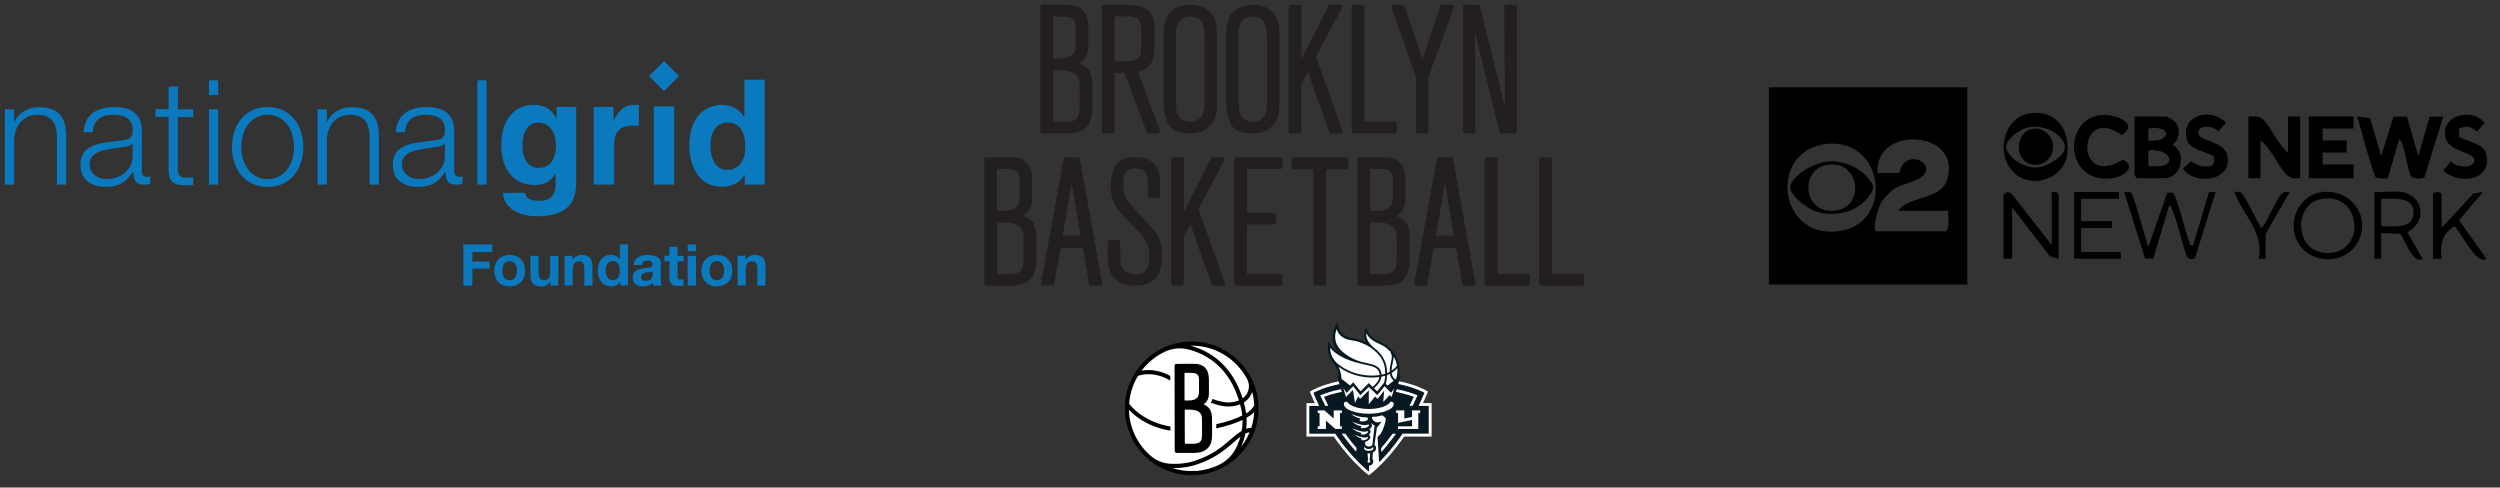 <?xml version="1.0" encoding="UTF-8"?>
<svg id="Layer_1" data-name="Layer 1" xmlns="http://www.w3.org/2000/svg" viewBox="0 0 1200 234.03">
  <rect x="0" y="0" width="1200" height="234.03" fill="#333333" stroke="none"/>
  <defs>
    <style>
      .cls-1 {
        fill: #231f20;
      }

      .cls-2 {
        fill: #fff;
      }

      .cls-3 {
        fill: #061922;
      }

      .cls-4 {
        fill: #0a79be;
      }
    </style>
  </defs>
  <g>
    <path d="M1031.23,118.45l9.05-25.96h2.57c2.13,1.34,6.41,20.16,8.16,23.99.44.97-.4,1.49,1.72,1.16l7.55-25.41,3.21-.1-9.7,31.06c-.33,1.95-3.64,1.31-4.23-.35-2.51-7.19-4.02-14.96-6.81-22.03-.34-.86-.31-1.98-1.6-2.11l-7.55,25.42h-3.97l-10.02-32c1.1.03,2.34-.27,3.34.38,1.15.74,7.01,22.75,8.26,25.94"/>
    <path d="M875.36,69.29c-26.29,4.08-21.83,45.42,7.18,41.69,27.21-3.51,22.04-46.23-7.18-41.69M911.17,101.18c5.15-7.45,20.34-4.95,23.47-14.95,7.45-23.83-35.01-26.52-33.4-3.15l10.68-.1c.36-6.79,8.64-9.02,12.38-3.44,2.01,7-9.82,7.86-14.53,10.78-2.79,1.74-6.09,5.25-7.48,8.2-.87,1.85-4.02,12.53-1.47,12.53h33.11c2.43-2.39.81-6.7,1.24-9.87h-24.01ZM944.29,136.56h-95.21V41.93h95.21v94.62Z"/>
    <path d="M1142.99,74.84l5.87-18.83,6.5-.05,5.41,18.9,5.46-18.85,6.54-.08-9.01,29.13c-.69.98-5.45.85-6.32-.31-2.06-2.74-2.73-14.64-5.78-18.11l-5.48,18.81c-.69.44-4.88.28-5.72-.27-1.29-.83-7.79-25.63-9.07-29.24l6.22.81,5.38,18.11Z"/>
    <path d="M1040.11,78.76c4.54-4.45-5.08-7.79-8.9-6.38v7.41c2.31-.17,7.24.6,8.9-1.03M1031.21,67.44c10.83,1.17,11.85-7.61,0-5.77v5.77ZM1024.59,55.92h15.31c.24,0,3.72,2.04,4.11,2.49,2.86,3.25,2.4,8.52-1.19,11.09,7.39,4.11,3.87,16.04-3.75,16.04h-13.24l-1.24-1.24v-28.39Z"/>
    <path d="M1098.27,73.2v-17.28h5.79v29.62c-1.92.02-3.68.37-5.44-.76-4-2.59-8.69-14.33-13.6-17.34v18.1h-5.8v-29.62c2.08.1,4.43-.56,6.27.77,3.65,2.62,8.36,13.45,12.77,16.51"/>
    <path d="M973.87,61.06c-4.12.7-12.63,6.54-10.64,10.94,2.23,4.93,9.02,8.6,14.37,8.39,4.92-.19,15.76-6.16,13.14-11.76-2.77-5.91-10.69-8.61-16.86-7.57M973.87,54.47c12.85-2.19,20.02,7.91,18.36,19.89-1.5,10.74-15.46,16.33-24.35,9.53-10.56-8.09-6.81-27.23,5.99-29.42"/>
    <path d="M1007.82,55.3c6.26-1.01,19.88,3.52,10.57,9.65-20.91-15.76-23.28,26.41.7,11.64,6.46,3.52.49,7.91-4.21,8.77-23.05,4.22-25.62-27.07-7.06-30.06"/>
    <path d="M1062.54,74.97c-3.51-2.06-11.41-3.27-12.74-7.48-3.84-12.24,11.5-16.25,18.63-8.59l-3.68,4.29c-2.01-2.9-9.56-3.56-9.55.55.01,4.25,12.28,3.66,13.93,10.87,2.74,12-15.22,14.84-21.34,6.41l3.83-3.62c3.21,1.92,5.75,3.14,9.71,2.27,1.76-.58,1.61-3.17,1.22-4.7"/>
    <path d="M1180.36,61.8l.02,3.86c3.51,2.1,11.39,3.26,12.73,7.5,4.18,13.19-12.59,16.14-20.33,8.65l3.72-4.36c1.95,2.74,10.19,3.76,11.1.12,1.22-4.89-12.14-4.18-13.81-11.53-2.46-10.76,12.74-14.54,18.83-7.13l-3.68,4.29c-2.56-2.49-5.32-3.06-8.57-1.39"/>
    <path d="M984.85,117.63v-25.51c.96-.33,3.31.37,3.31,1.24v30.85l-4.2-1.17-18.15-23.52v24.68h-4.14v-30.85l2.08-1.27,1.7.81,19.4,24.73Z"/>
    <path d="M1113.78,95.61c-13.14,2.72-12.57,26.17,3.82,25.83,18.53-.38,15.88-29.9-3.82-25.83M1113.78,92.33c14.37-2.47,25.31,12.18,17.47,24.76-5.91,9.49-20.51,9.87-27.17.95-6.93-9.27-1.8-23.74,9.71-25.71"/>
    <path d="M1142.98,95.42v13.16c5.82.05,15.79,1.48,15.49-6.86-.27-7.68-9.96-6.24-15.49-6.3M1152.5,92.12c10.94,1.53,12.71,14.48,3.01,19.32l7.34,12.76c-4.49,3.29-8.7-9.68-10.75-11.93l-9.12-.4v12.34h-3.31v-32.09c4.04.4,8.94-.54,12.84,0"/>
    <path d="M1171.96,109.4l15.26-16.51,4.61-.76-11.45,13.57,13.11,18.51c-4.71,3.46-12.49-13.23-15.33-15.62-6.13,3.6-6.95,8.88-6.19,15.63h-4.15v-30.86c0-1.55,4.14-1.55,4.14,0v16.04Z"/>
    <path d="M1087.51,124.22h-3.31c2.56-12.86-7.29-20.65-11.6-31.67,0-.75,2.21-.54,2.78-.29,2.11.9,8.09,14.4,10.05,17.15,2.05-1.01,6.97-13.52,9.48-16.08,1.29-1.31,2.46-1.33,4.18-1.19l-11.59,20.15v11.93Z"/>
    <polygon points="1129.73 55.92 1129.73 61.68 1114.83 61.68 1114.83 67.44 1126.42 67.44 1126.42 73.2 1114.83 73.2 1114.83 78.96 1129.73 78.96 1129.73 85.54 1108.21 85.54 1108.21 55.92 1129.73 55.92"/>
    <path d="M877.01,79.15c-13.89,2.37-11.14,24.67,4.58,21.84,13.99-2.52,10.76-24.46-4.58-21.84M877.06,77.54c7-.66,15.18,2.42,19.65,7.98,2.78,3.47,3.33,4.45.75,8.2-5.74,8.35-17.24,10.91-26.47,7.5-3.57-1.32-13.11-8.31-11.57-12.33,2.2-5.75,11.73-10.79,17.65-11.35"/>
    <path d="M975.55,61.84c7.14-1.22,12.33,6.81,8.82,12.94-2.9,5.09-9.93,6.03-13.6,1.31-3.66-4.7-1.39-13.2,4.78-14.26"/>
    <polygon points="1017.14 92.12 1017.14 95.42 998.93 95.42 998.93 106.11 1013.83 106.11 1013.83 109.41 998.93 109.41 998.93 120.93 1017.97 120.93 1017.97 124.21 995.62 124.21 995.62 92.12 1017.14 92.12"/>
  </g>
  <g id="Layer_1-2" data-name="Layer 1-2">
    <g>
      <path class="cls-4" d="M2.34,52.46h4.44v6.25h.12c1.62-4.32,6.43-7.27,11.59-7.27,10.15,0,13.27,5.35,13.27,13.93v23.24h-4.44v-22.58c0-6.25-2.04-10.93-9.19-10.93s-11.23,5.35-11.35,12.43v21.08H2.34v-36.16Z"/>
      <path class="cls-4" d="M40.12,63.51c.42-8.47,6.37-12.13,14.66-12.13,6.37,0,13.33,1.98,13.33,11.65v19.22c0,1.68.84,2.64,2.58,2.64.48,0,1.02-.12,1.38-.3v3.72c-.96.24-1.68.3-2.88.3-4.5,0-5.17-2.52-5.17-6.31h-.12c-3.06,4.68-6.25,7.39-13.15,7.39s-12.13-3.3-12.13-10.57c0-10.15,9.91-10.51,19.4-11.65,3.66-.42,5.65-.9,5.65-4.93,0-5.95-4.26-7.45-9.43-7.45-5.47,0-9.55,2.52-9.67,8.41,0,0-4.44,0-4.44,0ZM63.66,68.85h-.12c-.54,1.08-2.52,1.38-3.72,1.62-7.51,1.32-16.82,1.26-16.82,8.35,0,4.44,3.9,7.15,8.05,7.15,6.73,0,12.67-4.26,12.61-11.35v-5.77Z"/>
      <path class="cls-4" d="M85.34,52.46h7.39v3.72h-7.39v24.39c0,2.88.42,4.56,3.6,4.74,1.26,0,2.52-.06,3.78-.24v3.78c-1.32,0-2.58.12-3.9.12-5.89,0-7.93-1.98-7.87-8.11v-24.75h-6.31v-3.72h6.31v-10.87h4.44v10.87l-.06.06Z"/>
      <path class="cls-4" d="M100.3,88.61h4.44v-36.16h-4.44v36.16ZM100.3,45.67h4.44v-7.09h-4.44v7.09Z"/>
      <path class="cls-4" d="M145.59,70.54c0,10.39-6.01,19.16-17.12,19.16s-17.12-8.77-17.12-19.16,6.01-19.16,17.12-19.16,17.12,8.77,17.12,19.16M115.79,70.54c0,7.69,4.2,15.44,12.67,15.44s12.67-7.69,12.67-15.44-4.2-15.44-12.67-15.44-12.67,7.69-12.67,15.44"/>
      <path class="cls-4" d="M152.43,52.46h4.44v6.25h.12c1.62-4.32,6.43-7.27,11.59-7.27,10.15,0,13.27,5.35,13.27,13.93v23.24h-4.44v-22.58c0-6.25-2.04-10.93-9.19-10.93s-11.23,5.35-11.35,12.43v21.08h-4.44v-36.16Z"/>
      <path class="cls-4" d="M190.03,63.51c.42-8.47,6.37-12.13,14.66-12.13,6.37,0,13.33,1.98,13.33,11.65v19.22c0,1.68.84,2.64,2.58,2.64.48,0,1.08-.12,1.38-.3v3.72c-.96.24-1.68.3-2.88.3-4.5,0-5.17-2.52-5.17-6.31h-.12c-3.06,4.68-6.25,7.39-13.15,7.39s-12.13-3.3-12.13-10.57c0-10.15,9.91-10.51,19.4-11.65,3.66-.42,5.65-.9,5.65-4.93,0-5.95-4.26-7.45-9.43-7.45-5.47,0-9.55,2.52-9.67,8.41h-4.44ZM213.58,68.85h-.12c-.54,1.08-2.52,1.38-3.72,1.62-7.51,1.32-16.82,1.26-16.82,8.35,0,4.44,3.9,7.15,8.05,7.15,6.73,0,12.67-4.26,12.61-11.35v-5.77Z"/>
      <rect class="cls-4" x="229.13" y="38.58" width="4.44" height="50.03"/>
      <path class="cls-4" d="M276.58,51.32v35.32c0,6.43-.48,17.18-18.86,17.18-7.69,0-15.86-3.3-16.28-11.23h10.63c.42,1.92,1.2,3.78,6.85,3.78,5.29,0,7.81-2.52,7.81-8.53v-4.5l-.12-.12c-1.62,2.88-4.08,5.59-9.97,5.59-8.95,0-16.04-6.25-16.04-19.28s7.27-19.22,15.5-19.22c6.97,0,9.73,4.08,10.93,6.55h.12v-5.53h9.43ZM258.5,80.57c6.67,0,8.35-5.65,8.35-10.81,0-6.01-2.94-10.93-8.41-10.93-3.66,0-7.69,2.64-7.69,11.35,0,4.74,1.98,10.39,7.81,10.39"/>
      <path class="cls-4" d="M285.11,51.32h9.37v6.43h.12c2.04-3.78,4.26-7.45,10.21-7.45.6,0,1.26.06,1.86.12v9.97c-.84-.12-1.86-.12-2.82-.12-7.63,0-9.07,4.74-9.07,8.89v19.4h-9.79v-37.24h.12Z"/>
      <path class="cls-4" d="M367.1,88.61h-9.61v-4.68h-.12c-2.4,4.2-6.73,5.71-10.81,5.71-11.05,0-15.68-9.79-15.68-20.06,0-12.91,7.27-19.22,15.5-19.22,6.31,0,9.25,3.42,10.81,5.83h.12v-17.9h9.79v50.33ZM349.02,81.53c6.25,0,8.71-5.17,8.71-10.75,0-5.95-1.68-11.95-8.41-11.95-6.25,0-8.35,5.53-8.35,11.41,0,4.44,1.74,11.29,8.05,11.29"/>
      <rect class="cls-4" x="313.63" y="31.42" width="10.21" height="10.21" transform="translate(67.53 236.08) rotate(-45)"/>
      <rect class="cls-4" x="313.82" y="51.08" width="9.79" height="37.54"/>
      <polygon class="cls-4" points="222.41 117.32 222.41 137.09 226.73 137.09 226.73 128.92 235.02 128.92 235.02 125.55 226.73 125.55 226.73 120.99 236.28 120.99 236.28 117.32 222.41 117.32"/>
      <path class="cls-4" d="M244.63,122.37c4.5,0,7.45,3,7.45,7.57s-2.88,7.51-7.45,7.51-7.39-3-7.39-7.51,2.88-7.57,7.39-7.57M244.63,134.5c2.7,0,3.48-2.28,3.48-4.56s-.78-4.62-3.48-4.62-3.48,2.28-3.48,4.62.78,4.56,3.48,4.56"/>
      <path class="cls-4" d="M267.99,137.09h-3.72v-1.98h-.06c-1.02,1.62-2.7,2.4-4.38,2.4-4.2,0-5.23-2.34-5.23-5.89v-8.83h3.9v8.11c0,2.34.72,3.54,2.52,3.54,2.16,0,3.06-1.2,3.06-4.08v-7.51h3.9v14.29-.06Z"/>
      <path class="cls-4" d="M271,122.79h3.72v1.98h.06c1.02-1.62,2.7-2.4,4.38-2.4,4.2,0,5.23,2.34,5.23,5.89v8.83h-3.9v-8.11c0-2.34-.72-3.54-2.52-3.54-2.16,0-3.06,1.2-3.06,4.08v7.51h-3.9v-14.29.06Z"/>
      <path class="cls-4" d="M297.66,135.22h0c-.9,1.56-2.52,2.22-4.32,2.22-4.32,0-6.43-3.72-6.43-7.69s2.16-7.45,6.37-7.45c1.68,0,3.36.72,4.26,2.16h0v-7.21h3.9v19.76h-3.72v-1.8h-.06ZM294.18,125.31c-2.58,0-3.48,2.22-3.48,4.56s1.02,4.62,3.48,4.62,3.36-2.28,3.36-4.62-.84-4.56-3.36-4.56"/>
      <path class="cls-4" d="M304.15,127.18c.24-3.66,3.54-4.81,6.73-4.81,2.82,0,6.31.66,6.31,4.08v7.45c0,1.32.12,2.58.48,3.18h-3.96c-.12-.42-.24-.9-.3-1.38-1.26,1.32-3.06,1.8-4.81,1.8-2.7,0-4.87-1.38-4.87-4.32,0-3.24,2.46-4.02,4.87-4.32,2.4-.36,4.62-.3,4.62-1.86,0-1.68-1.14-1.92-2.52-1.92-1.5,0-2.46.6-2.58,2.16h-3.9l-.06-.06ZM313.28,130.06c-.66.6-2.04.6-3.24.84-1.2.24-2.34.66-2.34,2.1s1.14,1.8,2.4,1.8c3.06,0,3.18-2.46,3.18-3.3v-1.44Z"/>
      <path class="cls-4" d="M325.23,122.79h2.88v2.64h-2.88v7.09c0,1.32.36,1.68,1.68,1.68.42,0,.78,0,1.2-.12v3.06c-.66.12-1.5.12-2.28.12-2.4,0-4.5-.54-4.5-3.42v-8.47h-2.4v-2.64h2.4v-4.26h3.9v4.32Z"/>
      <path class="cls-4" d="M330.1,137.09h3.96v-14.29h-3.96v14.29ZM330.1,120.57h3.96v-3.24h-3.96v3.24Z"/>
      <path class="cls-4" d="M344.09,122.37c4.5,0,7.45,3,7.45,7.57s-2.88,7.51-7.45,7.51-7.39-3-7.39-7.51,2.88-7.57,7.39-7.57M344.09,134.5c2.7,0,3.48-2.28,3.48-4.56s-.78-4.62-3.48-4.62-3.48,2.28-3.48,4.62.78,4.56,3.48,4.56"/>
      <path class="cls-4" d="M354.06,122.79h3.72v1.98h.06c1.02-1.62,2.7-2.4,4.38-2.4,4.2,0,5.23,2.34,5.23,5.89v8.83h-3.9v-8.11c0-2.34-.72-3.54-2.52-3.54-2.16,0-3.06,1.2-3.06,4.08v7.51h-3.9v-14.29.06Z"/>
    </g>
  </g>
  <g>
    <g>
      <g>
        <path class="cls-1" d="M499.37,3.29c0-.29.1-.53.31-.71.21-.18.43-.26.66-.26h10.76c1.94,0,3.67.19,5.2.57,1.53.38,2.92,1.37,4.19,2.96,1.26,1.59,1.9,4.03,1.9,7.32v8.47c0,2.47-.37,4.41-1.1,5.82-.74,1.41-1.81,2.44-3.22,3.09,2.47.82,4.15,2.1,5.03,3.84.88,1.74,1.32,4.19,1.32,7.37v10.14c0,4.12-1,7.18-3,9.17s-5.06,3-9.17,3h-11.91c-.24,0-.46-.1-.66-.31-.21-.21-.31-.43-.31-.66V3.29ZM508.45,28.08c2.41,0,4.19-.37,5.34-1.1,1.15-.73,1.85-1.59,2.12-2.56s.4-2.19.4-3.66v-7.23c0-2.23-.44-3.72-1.32-4.45-.88-.73-2.65-1.1-5.29-1.1h-4.23v20.11h3ZM505.54,58.42h6c2.06,0,3.57-.31,4.54-.93.97-.62,1.57-1.47,1.81-2.56.23-1.09.35-2.69.35-4.81v-8.47c0-1.65-.21-3.01-.62-4.1-.41-1.09-1.31-2-2.69-2.73-1.38-.73-3.43-1.1-6.13-1.1h-3.26v24.7Z"/>
        <path class="cls-1" d="M528.83,3.38c0-.29.1-.54.31-.75.21-.21.45-.31.75-.31h11.47c3.23,0,6.19.68,8.87,2.03,2.68,1.35,4.01,4.47,4.01,9.35v9.35c0,2.29-.47,4.53-1.41,6.7-.94,2.18-3.15,3.7-6.62,4.59l10.59,28.32v.26c0,.24-.06.47-.18.71-.18.3-.44.44-.79.44h-4.41c-.41,0-.74-.21-.97-.62l-10.67-28.49h-4.76v28.05c0,.3-.1.54-.31.75-.21.21-.46.31-.75.31h-4.06c-.3,0-.54-.1-.75-.31-.21-.21-.31-.45-.31-.75V3.38ZM541.53,29.4c2.17,0,3.76-.43,4.76-1.28,1-.85,1.5-2.22,1.5-4.1v-9.17c0-2.94-.5-4.84-1.5-5.69-1-.85-2.5-1.28-4.5-1.28h-6.79v21.52h6.53Z"/>
        <path class="cls-1" d="M558.56,16.96c0-4.23.73-7.47,2.21-9.7,2.29-3.29,5.91-4.94,10.85-4.94,2.29,0,4.32.41,6.09,1.23,1.76.82,3.15,2,4.15,3.53,1,1.47,1.63,3.06,1.9,4.76.26,1.71.4,3.82.4,6.35v32.11c0,3.59-.71,6.47-2.12,8.64-.77,1.23-2.03,2.4-3.79,3.48-1.76,1.09-4.12,1.63-7.06,1.63-5.41,0-8.87-1.48-10.36-4.45-1.5-2.97-2.25-6.22-2.25-9.75V16.96ZM577.48,54.41c.5-1.38.75-3.22.75-5.51v-28.49c0-2.7-.12-4.91-.35-6.62-.24-1.71-.82-3.06-1.76-4.06-.53-.59-1.22-1.03-2.07-1.32-.85-.29-1.75-.44-2.69-.44-2.06,0-3.68.59-4.85,1.76-1.35,1.35-2.03,3.47-2.03,6.35v32.2c0,2.71.19,4.69.57,5.95.38,1.27,1.1,2.28,2.16,3.04,1.23.76,2.62,1.15,4.15,1.15,1.35,0,2.47-.26,3.35-.79,1.35-.76,2.28-1.84,2.78-3.22Z"/>
        <path class="cls-1" d="M588.55,16.96c0-4.23.73-7.47,2.21-9.7,2.29-3.29,5.91-4.94,10.85-4.94,2.29,0,4.32.41,6.09,1.23,1.76.82,3.15,2,4.15,3.53,1,1.47,1.63,3.06,1.9,4.76.26,1.71.4,3.82.4,6.35v32.11c0,3.59-.71,6.47-2.12,8.64-.77,1.23-2.03,2.4-3.79,3.48-1.76,1.09-4.12,1.63-7.06,1.63-5.41,0-8.87-1.48-10.36-4.45-1.5-2.97-2.25-6.22-2.25-9.75V16.96ZM607.47,54.41c.5-1.38.75-3.22.75-5.51v-28.49c0-2.7-.12-4.91-.35-6.62-.24-1.71-.82-3.06-1.76-4.06-.53-.59-1.22-1.03-2.07-1.32-.85-.29-1.75-.44-2.69-.44-2.06,0-3.68.59-4.85,1.76-1.35,1.35-2.03,3.47-2.03,6.35v32.2c0,2.71.19,4.69.57,5.95.38,1.27,1.1,2.28,2.16,3.04,1.23.76,2.62,1.15,4.15,1.15,1.35,0,2.47-.26,3.35-.79,1.35-.76,2.28-1.84,2.78-3.22Z"/>
        <path class="cls-1" d="M618.85,63.76c-.21-.21-.31-.45-.31-.75V3.38c0-.29.1-.54.31-.75s.45-.31.75-.31h4.06c.29,0,.54.1.75.31.21.21.31.46.31.75v24.96l12.97-25.49c.18-.35.47-.53.88-.53h4.68c.41,0,.71.18.88.53.18.3.18.62,0,.97l-12.44,23.38,12.7,35.55c.12.3.06.59-.18.88-.18.3-.44.44-.79.44h-4.41c-.47,0-.79-.23-.97-.71l-10.23-28.76-3.18,6v22.41c0,.3-.09.54-.26.75-.18.21-.41.31-.71.31h-4.06c-.29,0-.54-.1-.75-.31Z"/>
        <path class="cls-1" d="M649.1,63.76c-.21-.21-.31-.45-.31-.75V3.38c0-.29.1-.54.31-.75s.45-.31.75-.31h4.06c.29,0,.54.1.75.31.21.21.31.46.31.75v54.96h14.56c.29,0,.53.09.71.26.18.18.27.41.27.71v3.7c0,.3-.09.54-.27.75-.18.21-.41.31-.71.31h-19.67c-.29,0-.54-.1-.75-.31Z"/>
        <path class="cls-1" d="M697.84,3.64l-12.17,33.17v26.2c0,.3-.09.54-.26.75-.18.21-.41.31-.71.31h-4.06c-.29,0-.54-.1-.75-.31-.21-.21-.31-.45-.31-.75v-26.2l-11.64-33.17c-.18-.23-.15-.53.09-.88.18-.29.47-.44.88-.44h4.32c.23,0,.44.06.62.18.18.12.29.3.35.53l8.56,25.23,8.56-25.23c.18-.47.5-.71.97-.71h4.59c.35,0,.62.15.79.44.23.29.29.59.18.88Z"/>
        <path class="cls-1" d="M727.83,63.76c-.18.21-.41.31-.71.31h-6.35c-.24,0-.44-.07-.62-.22-.18-.15-.29-.34-.35-.57l-11.82-47.72v5.03l.18,42.43c0,.24-.09.5-.26.79-.18.18-.41.26-.71.26h-3.88c-.29,0-.54-.1-.75-.31-.21-.21-.31-.45-.31-.75V3.38c0-.29.1-.54.31-.75s.45-.31.75-.31h6.09c.41,0,.73.26.97.79l12.08,48.43c-.06-1-.09-2.56-.09-4.68l-.35-43.49c0-.18.12-.44.35-.79.18-.18.41-.26.71-.26h4.06c.29,0,.53.1.71.31.18.21.26.46.26.75v59.63c0,.3-.09.54-.26.75Z"/>
        <path class="cls-1" d="M472.43,76.38c0-.29.1-.53.31-.71.21-.18.43-.26.66-.26h10.76c1.94,0,3.67.19,5.2.57,1.53.38,2.92,1.37,4.19,2.96,1.26,1.59,1.9,4.03,1.9,7.32v8.47c0,2.47-.37,4.41-1.1,5.82-.74,1.41-1.81,2.44-3.22,3.09,2.47.82,4.15,2.1,5.03,3.84.88,1.74,1.32,4.19,1.32,7.37v10.14c0,4.12-1,7.18-3,9.17s-5.06,3-9.17,3h-11.91c-.24,0-.46-.1-.66-.31-.21-.21-.31-.43-.31-.66v-59.81ZM481.52,101.17c2.41,0,4.19-.37,5.34-1.1,1.15-.73,1.85-1.59,2.12-2.56.26-.97.4-2.19.4-3.66v-7.23c0-2.23-.44-3.72-1.32-4.45-.88-.73-2.65-1.1-5.29-1.1h-4.23v20.11h3ZM478.61,131.51h6c2.06,0,3.57-.31,4.54-.93.97-.62,1.57-1.47,1.81-2.56.23-1.09.35-2.69.35-4.81v-8.47c0-1.65-.21-3.01-.62-4.1-.41-1.09-1.31-2-2.69-2.73-1.38-.73-3.43-1.1-6.13-1.1h-3.26v24.7Z"/>
        <path class="cls-1" d="M510.54,76.2c.06-.23.18-.43.35-.57.18-.15.38-.22.62-.22h5.73c.23,0,.46.07.66.22.21.15.34.34.4.57l10.76,59.81c0,.24-.09.5-.26.79-.24.24-.5.35-.79.35h-4.32c-.3,0-.53-.09-.71-.26-.18-.18-.26-.38-.26-.62l-2.91-17.2h-10.76l-3,17.2c-.12.59-.44.88-.97.88h-4.41c-.24,0-.47-.12-.71-.35-.18-.18-.26-.44-.26-.79l10.85-59.81ZM510.1,113.16h8.56l-4.23-25.14-4.32,25.14Z"/>
        <path class="cls-1" d="M531.71,116.25c0-.29.1-.53.31-.71.21-.18.43-.26.66-.26h4.06c.29,0,.53.09.71.26.18.18.26.41.26.71v4.59c0,2.53.07,4.34.22,5.43.15,1.09.57,2.07,1.28,2.96,1.29,1.59,3.29,2.38,6,2.38,2.35,0,4.01-.65,4.98-1.94.97-1.29,1.46-3.47,1.46-6.53,0-2.12-.22-3.87-.66-5.25-.44-1.38-1.19-2.75-2.25-4.1-1.06-1.35-2.79-3.23-5.2-5.65-2.65-2.65-4.65-4.78-6-6.4-1.35-1.62-2.43-3.43-3.22-5.42-.79-2-1.19-4.35-1.19-7.06,0-3.47.71-6.64,2.12-9.53,1.41-2.88,4.68-4.32,9.79-4.32,3.59,0,6.25.76,7.98,2.29,1.73,1.53,2.81,3.26,3.22,5.2.41,1.94.62,4.23.62,6.88v4.23c0,.24-.09.46-.26.66-.18.21-.41.31-.71.31h-3.97c-.24,0-.46-.1-.66-.31-.21-.21-.31-.43-.31-.66v-5.2c0-2.65-.35-4.63-1.06-5.95-.71-1.32-2.29-1.98-4.76-1.98-2.18,0-3.72.59-4.63,1.76-.91,1.18-1.37,3.15-1.37,5.91,0,1.94.21,3.54.62,4.81.41,1.27,1.28,2.73,2.6,4.41,1.32,1.68,3.45,4.01,6.4,7.01,2.47,2.59,4.26,4.59,5.38,6,1.12,1.41,2,3.03,2.65,4.85.65,1.82.97,4.06.97,6.7,0,2.29-.22,4.47-.66,6.53-.44,2.06-1.62,3.96-3.53,5.69-1.91,1.74-4.81,2.6-8.69,2.6-4.12,0-7.34-1.13-9.66-3.4-2.32-2.26-3.48-5.37-3.48-9.31v-8.2Z"/>
        <path class="cls-1" d="M562.45,136.85c-.21-.21-.31-.45-.31-.75v-59.63c0-.29.1-.54.31-.75.21-.21.45-.31.75-.31h4.06c.29,0,.54.1.75.31.21.21.31.46.31.75v24.96l12.97-25.49c.18-.35.47-.53.88-.53h4.68c.41,0,.71.18.88.53.18.3.18.62,0,.97l-12.44,23.38,12.7,35.55c.12.29.06.59-.18.88-.18.3-.44.44-.79.44h-4.41c-.47,0-.79-.23-.97-.71l-10.23-28.76-3.18,6v22.41c0,.29-.09.54-.26.75-.18.21-.41.31-.71.31h-4.06c-.3,0-.54-.1-.75-.31Z"/>
        <path class="cls-1" d="M592.7,136.85c-.21-.21-.31-.45-.31-.75v-59.63c0-.29.1-.54.31-.75.21-.21.45-.31.75-.31h21.08c.29,0,.54.1.75.31.21.21.31.46.31.75v3.7c0,.3-.1.53-.31.71-.21.18-.46.26-.75.26h-15.97v20.99h12.97c.29,0,.53.1.71.31.18.21.26.46.26.75v3.62c0,.24-.09.46-.26.66-.18.21-.41.31-.71.31h-13.06v23.64h15.97c.29,0,.54.09.75.26.21.18.31.41.31.71v3.7c0,.29-.1.54-.31.75s-.46.31-.75.31h-20.99c-.3,0-.54-.1-.75-.31Z"/>
        <path class="cls-1" d="M631.38,137.16c-.24,0-.46-.1-.66-.31-.21-.21-.31-.43-.31-.66v-54.96h-9.44c-.24,0-.46-.1-.66-.31-.21-.21-.31-.43-.31-.66v-3.88c0-.29.1-.53.31-.71.21-.18.43-.26.66-.26h25.23c.29,0,.53.09.71.26.18.18.26.41.26.71v3.88c0,.24-.09.46-.26.66-.18.21-.41.31-.71.31h-9.61v54.96c0,.29-.1.53-.31.71-.21.18-.46.26-.75.26h-4.15Z"/>
        <path class="cls-1" d="M651.58,76.38c0-.29.1-.53.31-.71.21-.18.43-.26.66-.26h10.76c1.94,0,3.67.19,5.2.57,1.53.38,2.92,1.37,4.19,2.96,1.26,1.59,1.9,4.03,1.9,7.32v8.47c0,2.47-.37,4.41-1.1,5.82-.74,1.41-1.81,2.44-3.22,3.09,2.47.82,4.15,2.1,5.03,3.84.88,1.74,1.32,4.19,1.32,7.37v10.14c0,4.12-1,7.18-3,9.17s-5.06,3-9.17,3h-11.91c-.24,0-.46-.1-.66-.31-.21-.21-.31-.43-.31-.66v-59.81ZM660.67,101.17c2.41,0,4.19-.37,5.34-1.1,1.15-.73,1.85-1.59,2.12-2.56s.4-2.19.4-3.66v-7.23c0-2.23-.44-3.72-1.32-4.45-.88-.73-2.65-1.1-5.29-1.1h-4.23v20.11h3ZM657.76,131.51h6c2.06,0,3.57-.31,4.54-.93.97-.62,1.57-1.47,1.81-2.56.23-1.09.35-2.69.35-4.81v-8.47c0-1.65-.21-3.01-.62-4.1-.41-1.09-1.31-2-2.69-2.73-1.38-.73-3.43-1.1-6.13-1.1h-3.26v24.7Z"/>
        <path class="cls-1" d="M689.69,76.2c.06-.23.18-.43.35-.57.18-.15.38-.22.62-.22h5.73c.23,0,.45.07.66.22.21.15.34.34.4.57l10.76,59.81c0,.24-.09.5-.26.79-.24.24-.5.35-.79.35h-4.32c-.29,0-.53-.09-.71-.26s-.26-.38-.26-.62l-2.91-17.2h-10.76l-3,17.2c-.12.59-.44.88-.97.88h-4.41c-.24,0-.47-.12-.71-.35-.18-.18-.26-.44-.26-.79l10.85-59.81ZM689.25,113.16h8.56l-4.23-25.14-4.32,25.14Z"/>
        <path class="cls-1" d="M712.93,136.85c-.21-.21-.31-.45-.31-.75v-59.63c0-.29.1-.54.31-.75s.45-.31.75-.31h4.06c.29,0,.54.1.75.31.21.21.31.46.31.75v54.96h14.56c.29,0,.53.09.71.26.18.18.27.41.27.71v3.7c0,.29-.09.54-.27.75-.18.21-.41.31-.71.31h-19.67c-.29,0-.54-.1-.75-.31Z"/>
        <path class="cls-1" d="M739.04,136.85c-.21-.21-.31-.45-.31-.75v-59.63c0-.29.1-.54.31-.75s.45-.31.75-.31h4.06c.29,0,.54.1.75.31.21.21.31.46.31.75v54.96h14.56c.29,0,.53.09.71.26.18.18.27.41.27.71v3.7c0,.29-.09.54-.27.75-.18.21-.41.31-.71.31h-19.67c-.29,0-.54-.1-.75-.31Z"/>
      </g>
      <g>
        <g>
          <path class="cls-3" d="M682.44,194.82h-1.5c.97-2,1.91-4.09,2.8-6.29,0,0-4.39-2.57-12.57-4.23l1.32-4.32-.97.78c.19-.94.29-1.92.29-2.91,0-4.91-2.43-9.48-6.5-12.23-.73-.5-1.52-.93-2.34-1.29l-.42-.2c-6.34-2.39-6.74-7.06-6.74-7.06,0,0-1.54,2.89-.78,5.44.2.66.48,1.33.87,1.97-1.76-.86-4.4-1.84-7.42-2.37-6.6-1.16-6.34-7.5-6.34-7.5,0,0-6.06,7.99.59,14.56-3.34-2.04-5.16-5.4-5.16-5.4,0,0-1.13,6.06,1.78,9.64.55.68,1.02,1.42,1.56,2.12.91,1.19,1.74,4.16,1.72,5.27l-1.05-.82,1.3,4.27.02.07c-8.13,1.66-12.49,4.21-12.49,4.21.89,2.19,1.83,4.29,2.8,6.29h-4.77v13.35h12.46c.97,1.42,1.92,2.76,2.87,4.01.2.26.4.52.59.78.28.36.56.72.83,1.07.17.21.34.43.5.63.29.37.59.73.88,1.08.15.19.31.37.46.56.25.3.5.59.74.87.19.22.38.44.57.66.2.23.4.45.59.67.12.13.24.26.36.4.3.34.6.66.89.97.1.11.2.22.3.32.3.32.59.62.87.91.09.09.18.19.27.28.28.29.55.56.82.82.08.08.17.17.25.25.26.25.5.49.74.71.08.07.16.15.23.22.14.14.28.27.42.39.09.08.18.16.26.24.19.18.37.34.55.5.08.07.16.14.24.21.16.14.3.27.44.39.07.06.15.13.22.19.12.1.23.19.33.28.07.06.14.12.21.17.06.05.12.1.17.14.08.07.16.13.22.18.04.04.08.07.12.1.03.02.06.05.08.06.09.07.14.11.14.11,0,0,.07-.05.19-.15,0,0,.01,0,.02-.01.03-.03.08-.06.12-.1.07-.06.15-.12.24-.19.03-.03.07-.06.11-.09.11-.09.23-.19.36-.3.02-.01.04-.03.05-.05.15-.13.31-.27.49-.42.02-.02.05-.04.07-.06.19-.16.39-.34.6-.54.03-.03.06-.05.08-.08.22-.2.46-.42.71-.65.02-.02.03-.03.05-.05.53-.5,1.11-1.06,1.75-1.69,0,0,.02-.02.03-.03.31-.31.63-.64.97-.98.03-.03.05-.05.08-.08.33-.34.67-.7,1.02-1.08.02-.02.04-.04.06-.06.72-.77,1.47-1.61,2.26-2.52.02-.03.05-.06.07-.09.37-.43.75-.89,1.14-1.35.05-.06.1-.12.15-.18.38-.46.77-.94,1.15-1.43.05-.06.1-.12.15-.19.4-.51.81-1.03,1.22-1.57,1-1.32,2.03-2.74,3.05-4.26h12.56v-13.35h-3.36Z"/>
          <path class="cls-2" d="M659.26,215.12c0-.21-.08-.4-.23-.58-.48.71-.94.96-2.02.96h0s.72.45,0,.92c.05,0,.1,0,.16,0,.17-.01.45-.04.76-.11.78-.21,1.33-.66,1.33-1.19Z"/>
        </g>
        <g>
          <path class="cls-2" d="M661,187.84l3.41-4.24c.23-.99.4-2.06.46-3.23-.54.16-1.13.31-1.77.43-.24,1.88-1.46,3.76-3.6,5.54l1.5,1.5Z"/>
          <path class="cls-2" d="M668.99,182.73c-1.09-.89-1.62-2.03-1.83-3.27-.42.22-.88.42-1.37.61-.05,1.55-.28,2.95-.59,4.2l.79.81,3-2.34Z"/>
          <polygon class="cls-2" points="644.07 198.27 644.07 197 640.17 197 640.17 200.86 635.67 197 632.52 197 632.52 198.27 633.4 198.27 633.4 204.64 632.52 204.64 632.52 205.9 636.46 205.9 636.41 201.86 640.94 205.9 644.07 205.9 644.07 204.64 643.19 204.64 643.19 198.27 644.07 198.27"/>
          <polygon class="cls-2" points="677.79 197 677.79 200.14 674.06 200.9 674.06 197 671.07 197 671.07 197 670.15 197 670.15 198.27 671.07 198.27 671.07 202.98 677.79 201.55 677.79 204.64 671.07 204.64 671.07 205.9 680.79 205.9 680.79 205.9 680.79 204.64 680.79 198.27 681.69 198.27 681.69 197 680.79 197 680.79 197 677.79 197"/>
          <polygon class="cls-2" points="667.06 189.62 667.99 190.55 669.23 186.46 667.7 188.54 665.83 186.66 664.56 185.36 664.55 185.38 664.55 185.37 664.55 185.39 661.1 189.67 657.04 185.71 652.96 189.67 649.5 185.36 646.38 188.56 644.83 186.46 646.07 190.55 649.41 187.2 649.41 187.21 650.38 193.41 651.9 190.31 652.86 191.5 657.03 187.34 657 194.09 660.03 190.32 661.2 191.5 664.38 187.54 663.96 192.95 667.06 189.62"/>
          <path class="cls-2" d="M652.95,202.16c1.04.43,3.55-.08,3.66-.94.14-1.11-.9-.89-1.89-.94-.16,0-.3-.02-.44-.03-2.68-.23-5.63-1.54-5.63-1.54,1.61,1.48,3.32,1.92,4.11,2.04-.13.54-.21,1.25.18,1.41Z"/>
          <path class="cls-2" d="M657.12,204.06c-.03-.4-.02-.27-1.29-.09-.37.05-.71.08-1.03.09-2.69-.26-5.64-1.61-5.64-1.61,1.67,1.58,3.48,2,4.2,2.11-.19.62-.35.88.42.96,2.12.2,3.37-1.05,3.34-1.45Z"/>
          <path class="cls-2" d="M653.81,208.61c1.9.09,2.96-1.08,2.92-1.43-.05-.35-.03-.24-1.15-.03-.24.05-.46.08-.68.1h0c-2.71-.23-5.75-1.63-5.75-1.63,1.71,1.62,3.56,2.02,4.25,2.12-.15.59-.3.84.4.87Z"/>
          <path class="cls-2" d="M653.92,211.36c1.8.09,2.8-1.02,2.76-1.36-.04-.33-.03-.23-1.09-.03-.22.04-.43.07-.62.09-2.13-.2-4.5-1.28-4.5-1.28,1.17,1.11,2.42,1.5,3.1,1.63-.15.64-.36.9.35.94Z"/>
          <polygon class="cls-2" points="657.04 214.33 657.04 214.33 657.04 214.33 657.04 214.33 657.04 214.33 657.04 214.33 657.04 214.33"/>
          <path class="cls-2" d="M658.74,213.59l1.09-9.38c-.77-.19-1.69-1.21-1.69-1.21,1.33,1.71-.92,3.15-.92,3.15,1.7,1.08-.22,2.55-.22,2.55,1.6,1.13.12,2.34.12,2.34h0c-.83.83-1.65,1.03-1.94,1.07l.17,1.47s.42.74,1.7.74h0c1.19.08,1.7-.74,1.7-.74Z"/>
          <path class="cls-2" d="M657.02,216.43h0c.72-.47,0-.92,0-.92h0c-1.08,0-1.57-.25-2.02-.96-.14.17-.23.37-.23.58,0,.72,1.01,1.31,2.24,1.31Z"/>
          <path class="cls-2" d="M663.07,216.98c2.12-2.36,4.52-5.29,7-8.8h-1.63c-1.93,2.69-3.81,5-5.52,6.97l.15,1.83Z"/>
          <path class="cls-2" d="M650.99,216.88l.12-1.87c-1.68-1.94-3.52-4.21-5.41-6.84h-1.63c2.45,3.46,4.82,6.36,6.92,8.71Z"/>
          <path class="cls-2" d="M670.4,186.81l-.39,1.28c3.95.77,6.88,1.74,8.62,2.4-.67,1.5-1.37,2.93-2.08,4.33h1.49c.71-1.43,1.42-2.89,2.09-4.42l.28-.63-.63-.26c-1.62-.66-4.83-1.81-9.37-2.71Z"/>
          <path class="cls-2" d="M643.66,186.82c-4.49.89-7.68,2.03-9.29,2.69l-.63.26.28.63c.68,1.53,1.38,3,2.09,4.42h1.49c-.71-1.4-1.41-2.83-2.08-4.33,1.72-.66,4.63-1.62,8.54-2.39l-.39-1.28Z"/>
          <path class="cls-2" d="M668.95,193.61c-.24-.88-1.07-.84-1.52-.74-1.23,1.99-5.42,3.45-10.4,3.45h0c-4.99,0-9.17-1.46-10.4-3.45-.44-.1-1.25-.14-1.52.69-.02.12-.05.24-.05.37,0,2.57,5.36,4.65,11.97,4.65h0c6.61,0,11.97-2.08,11.97-4.65,0-.11-.03-.21-.05-.32Z"/>
          <path class="cls-2" d="M685.8,193.46h-2.74c.66-1.43,1.31-2.89,1.93-4.42l.44-1.09-1.01-.59c-.27-.16-4.71-2.71-12.86-4.37l-.4,1.31c8.18,1.66,12.57,4.23,12.57,4.23-.89,2.19-1.83,4.29-2.8,6.29h4.86v13.35h-12.56c-1.03,1.52-2.05,2.93-3.05,4.26-.41.54-.82,1.06-1.22,1.57-.05.06-.1.12-.15.19-.39.49-.77.97-1.15,1.43-.05.06-.1.12-.15.18-.39.47-.77.92-1.14,1.35-.02.03-.05.06-.07.09-.78.91-1.54,1.75-2.26,2.52-.02.02-.04.04-.06.06-.35.38-.69.74-1.02,1.08-.03.03-.05.05-.08.08-.3.31-.6.61-.88.9-.21-3.1-.82-12.1-.77-12.13,2.21-1.48,3.3-5.75,3.36-5.94.19-.42.58-1.98.58-2.74,0-.09,0-.17-.02-.24v-.02s-.01-.01-.01-.01c0,0-.31-.35-.68-.7-.38-.35-.8-.7-1.09-.71-.03,0-.06,0-.08.01-1.17.35-2.34.51-2.34.51h0s0,0,0,0c-.33.1-.65.12-.95.12-.26,0-.5-.02-.71-.02-.2,0-.38.02-.52.09-.14.08-.22.23-.23.44,0,0,0,.01,0,.02.01.53.74,1.57,1.72,1.97.34.14.7.19,1.04.19.8,0,1.51-.28,1.84-.43-.43.76-1.03,1.54-1.54,2.14-.27.32-.51.59-.69.78l-1.15,8.21c.12.12.26.29.36.5.25.36.39.77.39,1.19,0,.91-.6,1.67-1.54,2.11v.12c-.04.59-.12,1.88-.21,2.82.26.35.42.78.42,1.25,0,1.14-.92,2.07-2.06,2.09v2.84s-.04.03-.04.03c0,0-.05-.04-.14-.11-.02-.02-.05-.04-.08-.06-.04-.03-.08-.06-.12-.1-.06-.05-.14-.11-.22-.18-.05-.04-.11-.09-.17-.14-.06-.05-.14-.11-.21-.17-.1-.09-.21-.18-.33-.28-.07-.06-.14-.12-.22-.19-.14-.12-.29-.25-.44-.39-.08-.07-.16-.14-.24-.21-.17-.16-.36-.32-.55-.5-.09-.08-.17-.16-.26-.24-.14-.13-.28-.26-.42-.39-.08-.07-.16-.15-.23-.22-.24-.23-.48-.46-.74-.71-.08-.08-.17-.17-.25-.25-.26-.26-.54-.54-.82-.82-.09-.09-.18-.19-.27-.28-.28-.29-.57-.6-.87-.91-.1-.11-.2-.21-.3-.32-.29-.31-.59-.64-.89-.97-.12-.13-.24-.26-.36-.4-.2-.22-.39-.44-.59-.67-.19-.21-.38-.44-.57-.66-.24-.28-.49-.58-.74-.87-.15-.18-.31-.37-.46-.56-.29-.35-.58-.71-.88-1.08-.17-.21-.34-.42-.5-.63-.28-.35-.55-.71-.83-1.07-.2-.26-.39-.52-.59-.78-.94-1.25-1.9-2.59-2.87-4.01h-12.46v-13.35h4.77c-.97-2-1.91-4.09-2.8-6.29,0,0,4.36-2.56,12.49-4.21l-.4-1.31c-8.09,1.66-12.51,4.2-12.78,4.36l-1.01.59.44,1.09c.62,1.53,1.27,2.99,1.93,4.42h-4v16.07h13.11c2.3,3.34,4.5,6.13,6.4,8.35,5.4,6.32,9.48,9.45,9.66,9.58l.82.62.82-.62c.17-.13,4.26-3.26,9.67-9.58,1.9-2.22,4.1-5.01,6.4-8.35h13.21v-16.07h-1.36Z"/>
          <path class="cls-2" d="M642.01,174.53c7.22,5.85,15.46,6.2,20.24,5.48,0-.24-.03-.48-.08-.72-.53-2.77-2.76-3.37-6.99-4.29-.45-.1-.92-.2-1.4-.31-.28-.06-.59-.15-.92-.24-6.67-1.46-12.24-4.58-14.32-7.5,0,0-.55,3.94,3.46,7.58Z"/>
          <path class="cls-2" d="M653.99,173.81c.48.11.94.21,1.39.31,4.07.88,7.02,1.52,7.68,5,.05.25.07.49.08.74.69-.13,1.28-.28,1.76-.44,0-.8-.04-1.65-.14-2.53-.71-6.06-5.85-9.68-9.28-11.45-1.74-.85-4.25-1.82-7.12-2.17-3.54-.43-6.34-2.86-6.68-5.33,0,0-.1.2-.24.56-1.18,3.1-.51,6.59,1.69,9.07,2.91,3.28,7.77,5.54,10.87,6.24Z"/>
          <path class="cls-2" d="M659.02,166.55c3.87,2.78,6.17,6.32,6.63,10.24.09.8.14,1.56.15,2.3.46-.19.88-.39,1.27-.6-.07-1.65.31-3.4.64-4.89.12-.56.24-1.08.32-1.56.22-1.3-.25-2.5-.86-3.44-.73-.8-1.55-1.51-2.45-2.12-.69-.46-1.42-.87-2.19-1.2-2.53-1.22-5.34-2.43-6.61-5.32,0,0-.97,2.93,3.1,6.58Z"/>
          <path class="cls-2" d="M670.54,175.45c-.28-1.57-.83-3.05-1.59-4.39.03.37.03.74-.04,1.13-.09.49-.2,1.03-.32,1.6-.29,1.32-.6,2.78-.62,4.15,1.32-.89,2.11-1.81,2.58-2.49Z"/>
          <path class="cls-2" d="M668.01,178.98c.15,1.24.63,2.35,1.72,3.17l.44-.34c.38-1.26.59-2.59.59-3.97,0-.38-.02-.75-.05-1.12-.64.73-1.51,1.53-2.69,2.26Z"/>
          <path class="cls-2" d="M649.58,183.52l3.48,4.32,3.96-3.96v-.02h0s0,0,0,0v.02l1.82,1.82c1.54-1.26,2.97-2.89,3.31-4.74-1.11.16-2.31.26-3.59.26-4.69,0-10.34-1.24-15.46-4.75l-.65-.42s1.23,1.89,1.49,5.8l4.12,3.21,1.5-1.55Z"/>
          <path class="cls-2" d="M657.05,222.08c.36,0,.66-.3.66-.66,0-.22-.11-.4-.28-.52l.24-3.32c-.2.03-.41.04-.63.04s-.41-.02-.61-.04l.24,3.32c-.16.12-.28.3-.28.52,0,.36.3.66.66.66Z"/>
        </g>
      </g>
    </g>
    <g>
      <path d="M573.42,217.39c.91,0,3.71,0,6.04-2,2.07-1.87,2.28-4.08,2.34-6.56v-6.99c-.01-2.19-.01-4.86-2.3-6.76-.47-.4-1.04-.74-1.72-1.01,1.06-.71,1.78-1.69,2.18-2.92.36-1.1.34-2.46.33-2.99l-.02-6.22c-.06-1.72-.25-3.68-1.64-5.27-1.23-1.36-3.08-2.06-5.42-2.06-.02,0-.03,0-.05,0l-8.44.02c-.25,0-.49.1-.68.28-.19.18-.28.42-.28.67l.07,40.86c0,.33.17.65.46.82.15.1.34.15.53.15l8.59-.02ZM576.68,199.31c.26.79.3,1.66.3,2.47l.02,5.79c0,2.64-.16,3.88-1.17,4.66-.6.43-1.34.69-3.22.75,0,0-3.23,0-3.48,0-.29,0-.4-.18-.4-.45,0-2.38-.03-15.52-.03-15.63,0-.12.03-.29.28-.29,1.14,0,2.27,0,3.41.11.99.11,2.04.28,2.89.83.68.4,1.13.98,1.42,1.75ZM568.87,178.97h2.33c3.03,0,4.34.44,4.34,3.55v5.24c-.04,1.26-.06,3.4-2.56,4.14-.7.2-1.03.26-2.54.31h-1.5s-.02,0-.03,0c-.23,0-.3-.12-.3-.31,0-.12-.02-12.59-.02-12.59,0-.2.07-.32.28-.35ZM572,163.93c-17.69,0-32.08,14.39-32.08,32.08s14.39,32.08,32.08,32.08,32.08-14.39,32.08-32.08-14.39-32.08-32.08-32.08ZM601.04,188.18c.55,2.04.89,4.16,1,6.34-.88,1.75-2.63,3.2-3.89,3.91-.11-.83-.26-1.77-.45-2.63-.2-.89-.41-1.75-.64-2.61,1.02-.64,1.89-1.42,2.59-2.35.66-.87,1.1-1.79,1.39-2.66ZM572,165.93c11.51,0,21.54,6.51,26.59,16.03,1.25,2.35,1.14,5.23-.37,7.43-.06.08-.12.16-.18.25-.44.59-.97,1.1-1.59,1.54-1.63-5.15-3.93-9.64-6.9-13.38-3.07-3.88-6.83-6.98-11.19-9.2-2.48-1.27-4.85-2.1-6.92-2.65.18,0,.36,0,.54,0ZM552.46,218.85c-6.27-5.37-10.31-13.27-10.52-22.1,1.3,1.37,3.31,3.19,6.13,4.95,3.14,1.96,7.7,4.06,13.76,5.05v-2.03c-5.54-.95-9.72-2.87-12.61-4.66-4.15-2.57-6.47-5.34-7.2-6.29.36-4.85,1.88-9.39,4.27-13.33,1.28-.48,7.17-2.3,14.63,1.78.28.16.58.32.87.49v-2.29c-5.85-3.17-10.83-3.05-13.77-2.51,2.95-3.9,6.82-7.06,11.3-9.15,3.34-1.56,7.11-1.95,10.7-1.11,2.16.51,4.76,1.35,7.47,2.74,4.1,2.09,7.64,5.01,10.53,8.66,2.88,3.65,5.12,8.05,6.68,13.13-.97.41-2.07.7-3.31.87-2.85.39-6.08-.31-9.4-1.59-.22.77-.33,1.1-.77,1.84,2.94,1.13,5.84,1.85,8.55,1.85.64,0,1.28-.04,1.9-.13,1.32-.18,2.52-.49,3.59-.91.18.7.36,1.4.52,2.12.24,1.06.41,2.12.52,3.18-2.93,1.51-7.13,3.04-12.48,4.19v2.03c4.87-1.02,9.23-2.42,12.63-4.06.05,1.76-.08,3.5-.37,5.23-1.43.86-3.12,2.15-5.07,3.87-4.77,4.21-9.39,7.91-17.72,10.58-4.19,1.34-8.41,1.49-11.55,1.32-3.41-.19-6.65-1.51-9.24-3.72ZM593.92,213.68c-.34.74-.69,1.44-1.04,2.07-1.75,3.17-4.44,5.7-7.69,7.29-3.98,1.95-8.46,3.05-13.19,3.05-3.22,0-6.32-.51-9.23-1.45.33,0,.67.01,1.01.01,2.96,0,6.5-.34,10.07-1.49,8.69-2.78,13.68-6.79,18.44-10.99,1.21-1.07,2.23-1.89,3.1-2.52-.38,1.35-.87,2.7-1.47,4.02ZM595.8,214.38c.76-1.71,1.51-3.81,2.01-6.25,1.21-.6,1.75-.56,1.93-.51-1.02,2.43-2.35,4.7-3.94,6.75ZM600.55,205.47c-.07-.03-.24-.07-.71-.05-.74.03-1.64.35-1.64.35.2-1.63.27-3.37.16-5.22.65-.38,1.26-.77,1.81-1.17.75-.54,1.36-1.07,1.85-1.57-.16,2.66-.66,5.23-1.47,7.66Z"/>
      <g>
        <path class="cls-2" d="M568.93,192.22h1.5c1.52-.05,1.85-.12,2.54-.31,2.49-.75,2.52-2.88,2.56-4.14v-5.24c0-3.1-1.31-3.55-4.34-3.55h-2.33c-.21.02-.28.14-.28.35,0,0,.02,12.47.02,12.59,0,.19.06.31.3.31,0,0,.02,0,.03,0Z"/>
        <path class="cls-2" d="M576.68,199.31c-.29-.76-.75-1.34-1.42-1.75-.85-.54-1.9-.72-2.89-.83-1.13-.12-2.27-.11-3.41-.11-.25,0-.28.17-.28.29,0,.11.03,13.24.03,15.63,0,.28.11.45.4.45.25,0,3.48,0,3.48,0,1.88-.06,2.62-.32,3.22-.75,1.01-.78,1.17-2.02,1.17-4.66l-.02-5.79c0-.81-.04-1.68-.3-2.47Z"/>
        <path class="cls-2" d="M596.41,201.58c-3.4,1.64-7.75,3.03-12.62,4.06v-2.03c5.35-1.15,9.54-2.68,12.48-4.19-.11-1.06-.28-2.12-.52-3.18-.16-.72-.34-1.43-.52-2.12-1.07.42-2.27.73-3.59.91-.62.09-1.25.13-1.9.13-2.71,0-5.62-.72-8.55-1.85.44-.74.55-1.07.77-1.84,3.33,1.28,6.56,1.98,9.4,1.59,1.24-.17,2.34-.46,3.31-.87-1.56-5.08-3.79-9.48-6.68-13.13-2.89-3.65-6.43-6.57-10.53-8.66-2.71-1.39-5.31-2.23-7.47-2.74-3.59-.84-7.36-.45-10.7,1.11-4.47,2.09-8.35,5.25-11.3,9.15,2.94-.55,7.92-.66,13.77,2.51v2.29c-.29-.17-.58-.33-.87-.49-7.45-4.07-13.35-2.26-14.63-1.78-2.4,3.94-3.91,8.48-4.27,13.33.73.96,3.05,3.72,7.2,6.29,2.89,1.79,7.07,3.71,12.61,4.66v2.03c-6.06-.99-10.62-3.09-13.76-5.05-2.81-1.75-4.83-3.58-6.13-4.95.21,8.83,4.25,16.73,10.52,22.1,2.59,2.22,5.84,3.53,9.24,3.72,3.14.18,7.36.03,11.55-1.32,8.33-2.67,12.96-6.37,17.72-10.58,1.95-1.72,3.63-3.01,5.07-3.87.3-1.73.42-3.47.37-5.23ZM579.46,215.4c-2.33,1.99-5.13,2-6.04,2l-8.59.02c-.2,0-.38-.06-.53-.15-.29-.17-.46-.49-.46-.82l-.07-40.86c0-.25.09-.48.28-.67.2-.19.43-.28.68-.28l8.44-.02s.03,0,.05,0c2.35,0,4.2.7,5.42,2.06,1.39,1.59,1.58,3.55,1.64,5.27l.02,6.22c.01.53.03,1.89-.33,2.99-.4,1.23-1.12,2.21-2.18,2.92.68.27,1.25.62,1.72,1.01,2.28,1.89,2.28,4.57,2.28,6.76v6.99c-.05,2.48-.26,4.69-2.33,6.56Z"/>
        <path class="cls-2" d="M592.3,212.18c-4.76,4.2-9.75,8.21-18.44,10.99-3.57,1.14-7.11,1.49-10.07,1.49-.35,0-.68,0-1.01-.01,2.91.94,6.01,1.45,9.23,1.45,4.73,0,9.21-1.1,13.19-3.05,3.25-1.59,5.94-4.12,7.69-7.29.35-.63.7-1.32,1.04-2.07.6-1.33,1.09-2.67,1.47-4.02-.87.63-1.89,1.45-3.1,2.52Z"/>
        <path class="cls-2" d="M601.04,188.18c-.3.87-.74,1.79-1.39,2.66-.7.93-1.57,1.71-2.59,2.35.23.85.45,1.72.64,2.61.19.86.34,1.8.45,2.63,1.27-.71,3.01-2.16,3.89-3.91-.11-2.18-.45-4.3-1-6.34Z"/>
        <path class="cls-2" d="M597.81,208.13c-.5,2.44-1.25,4.54-2.01,6.25,1.59-2.06,2.92-4.32,3.94-6.75-.18-.05-.73-.09-1.93.51Z"/>
        <path class="cls-2" d="M589.57,177.8c2.96,3.75,5.27,8.24,6.9,13.38.62-.44,1.15-.96,1.59-1.54.06-.08.12-.16.18-.25,1.51-2.19,1.61-5.07.37-7.43-5.05-9.53-15.08-16.03-26.59-16.03-.18,0-.36,0-.54,0,2.07.55,4.44,1.39,6.92,2.65,4.36,2.23,8.12,5.32,11.19,9.2Z"/>
        <path class="cls-2" d="M600.55,205.47c.81-2.43,1.31-5,1.47-7.66-.5.49-1.1,1.02-1.85,1.57-.55.4-1.15.79-1.81,1.17.11,1.85.03,3.59-.16,5.22,0,0,.89-.32,1.64-.35.47-.02.65.02.71.05Z"/>
      </g>
    </g>
  </g>
</svg>